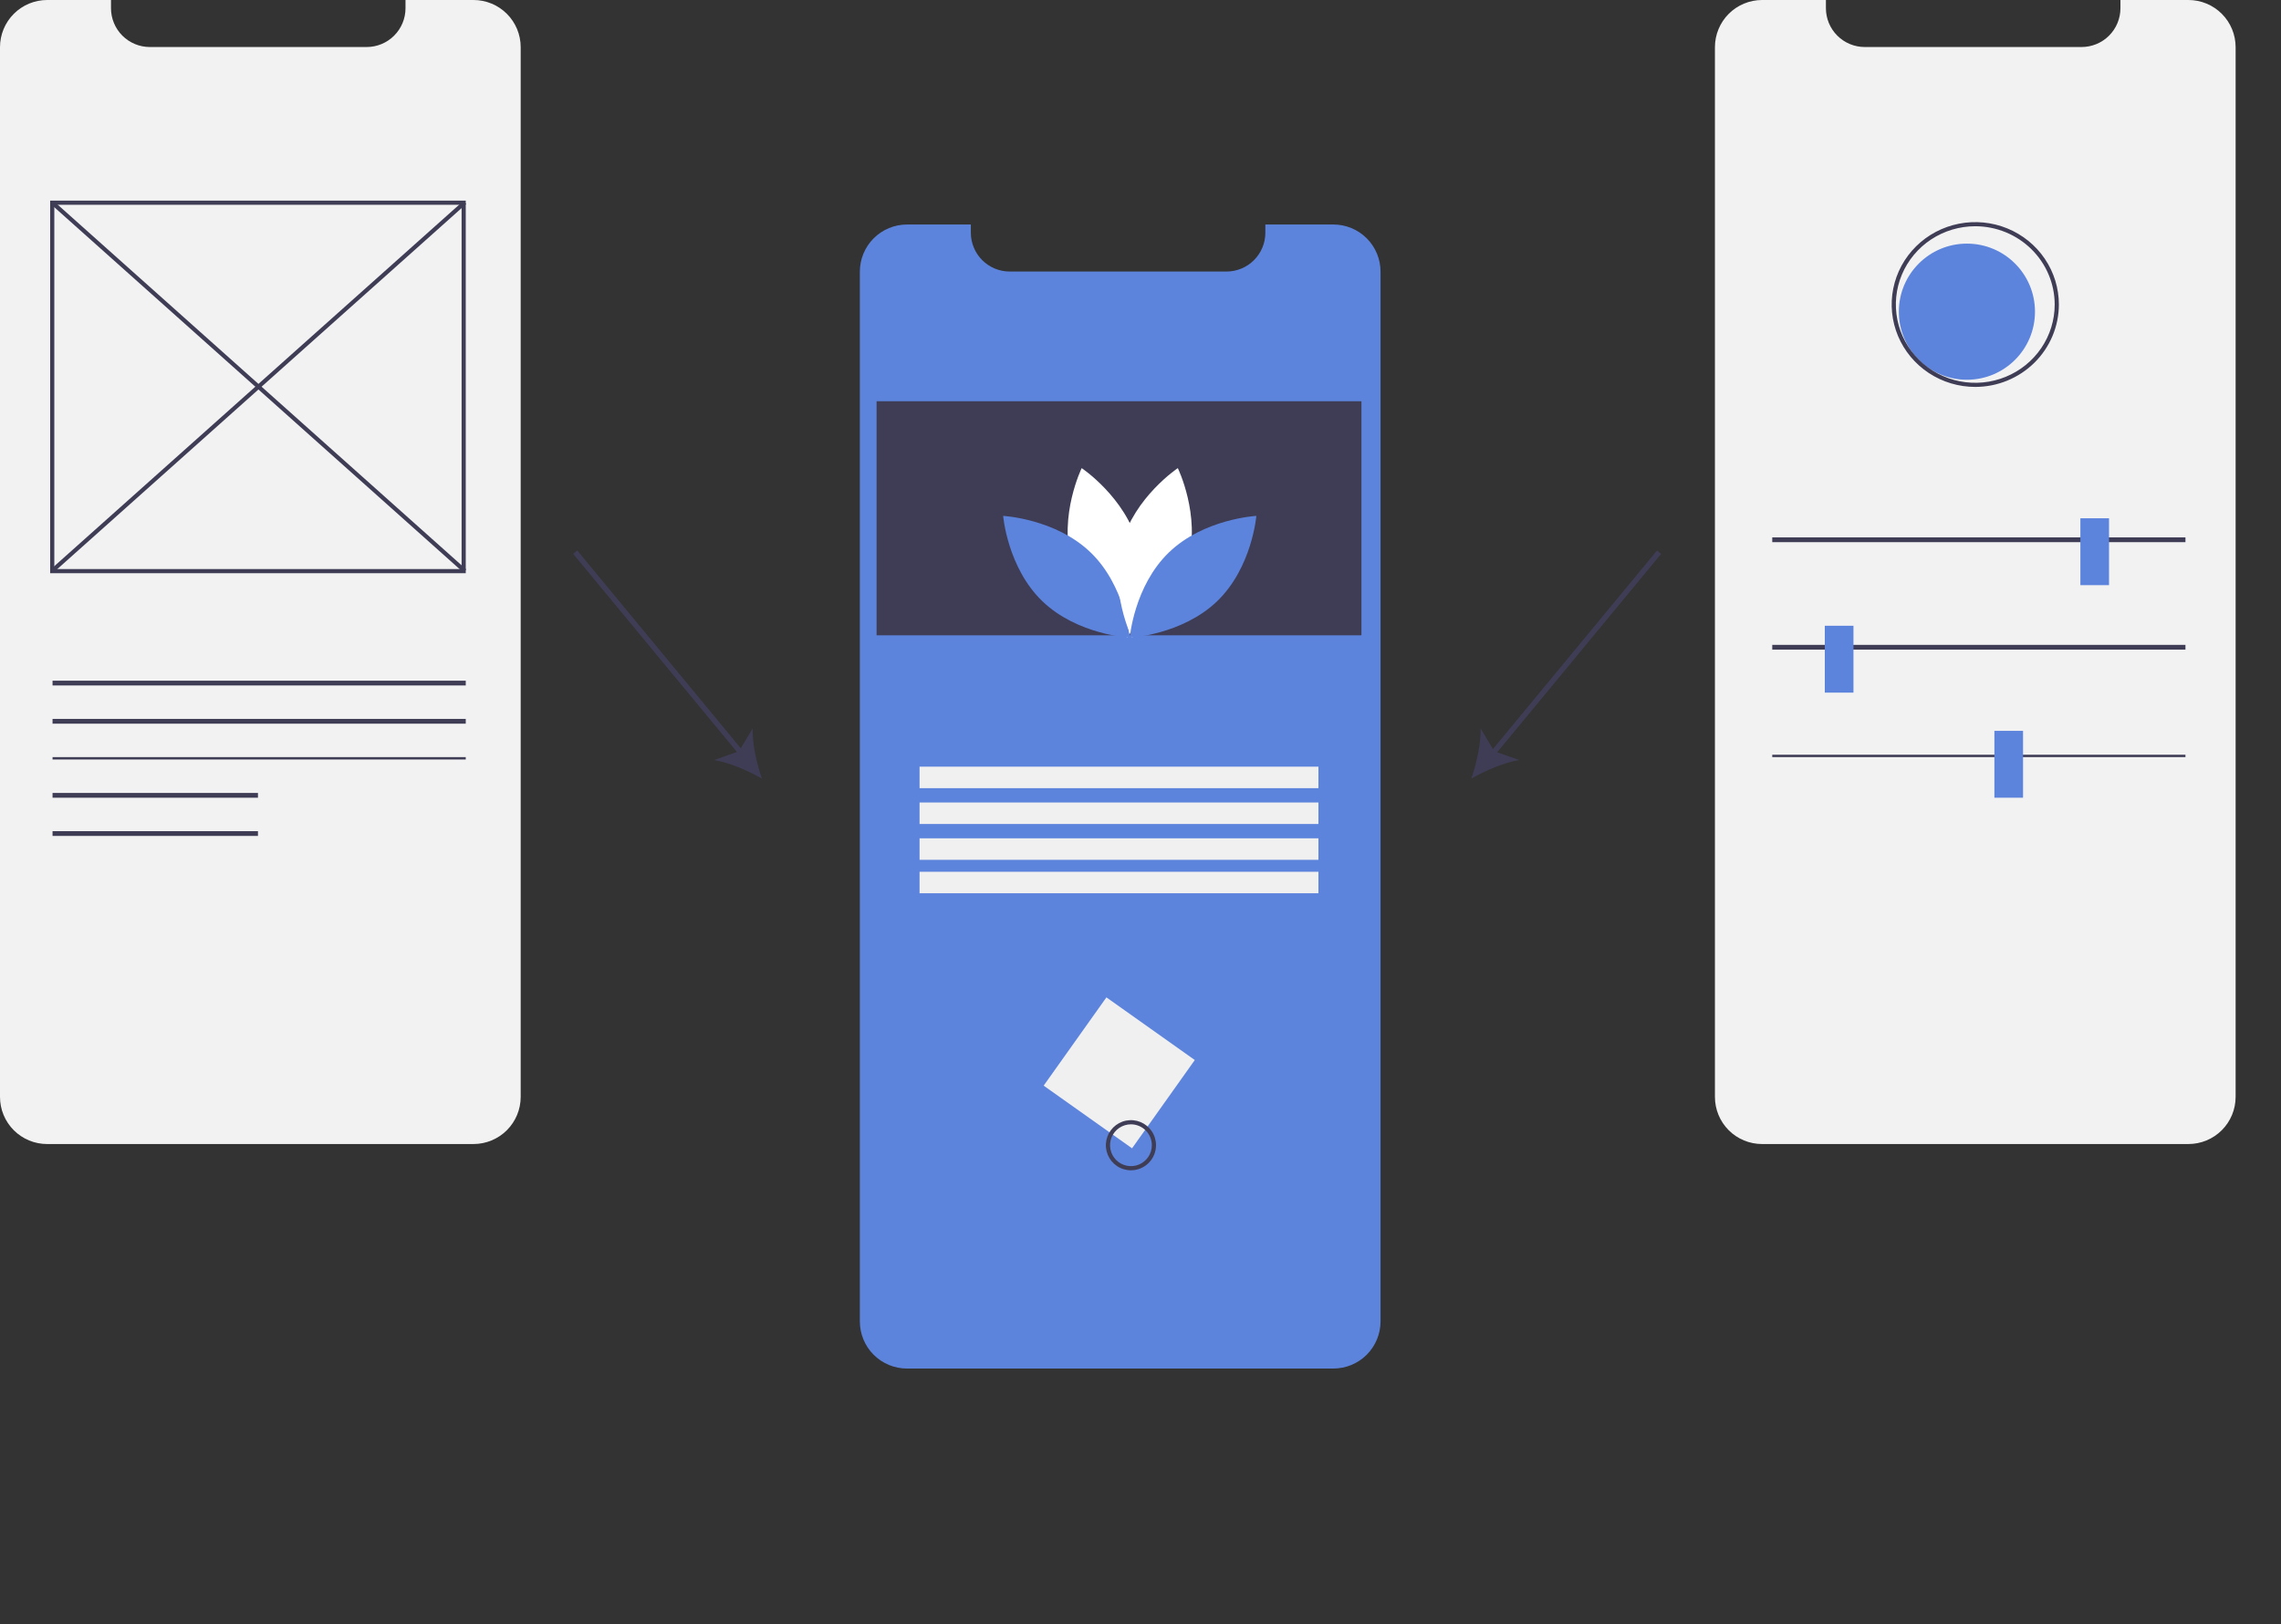 <svg xmlns="http://www.w3.org/2000/svg" width="955" height="680" viewBox="0 0 955 680" fill="none"><rect x="0" y="0" width="955" height="680" fill="#333333" stroke="none"/><g clip-path="url(#clip0_558_534)"><path d="M578 113.748V553.26C577.998 558.496 575.915 563.517 572.211 567.219C568.506 570.92 563.483 573 558.245 573H379.755C377.16 573.004 374.59 572.497 372.192 571.507C369.793 570.516 367.614 569.063 365.779 567.229C363.944 565.395 362.489 563.217 361.497 560.82C360.505 558.423 359.997 555.854 360 553.26V113.748C360 111.155 360.511 108.587 361.504 106.191C362.496 103.795 363.951 101.618 365.786 99.784C367.62 97.95 369.798 96.496 372.195 95.503C374.592 94.511 377.16 94 379.755 94H406.469V97.427C406.469 101.739 408.183 105.875 411.234 108.925C414.284 111.974 418.421 113.687 422.736 113.687H513.511C517.825 113.687 521.963 111.974 525.013 108.925C528.064 105.875 529.777 101.739 529.777 97.427V94H558.245C560.84 93.999 563.409 94.509 565.806 95.501C568.203 96.494 570.381 97.948 572.216 99.782C574.05 101.616 575.505 103.794 576.498 106.19C577.49 108.586 578.001 111.155 578 113.748Z" fill="#5D84DC"></path><path d="M570 168H367V266H570V168Z" fill="#3F3D56"></path><path d="M448.605 235.251C453.919 254.857 472.123 267 472.123 267C472.123 267 481.71 247.355 476.395 227.749C471.081 208.143 452.877 196 452.877 196C452.877 196 443.29 215.645 448.605 235.251Z" fill="white"></path><path d="M456.577 231.267C471.212 245.351 473 267 473 267C473 267 451.059 265.816 436.423 251.733C421.788 237.649 420 216 420 216C420 216 441.941 217.184 456.577 231.267Z" fill="#5D84DC"></path><path d="M497.395 235.251C492.081 254.857 473.877 267 473.877 267C473.877 267 464.29 247.355 469.605 227.749C474.919 208.143 493.123 196 493.123 196C493.123 196 502.71 215.645 497.395 235.251Z" fill="white"></path><path d="M489.423 231.267C474.788 245.351 473 267 473 267C473 267 494.941 265.816 509.577 251.733C524.212 237.649 526 216 526 216C526 216 504.059 217.184 489.423 231.267Z" fill="#5D84DC"></path><path d="M552 321H385V330H552V321Z" fill="#F0F0F0"></path><path d="M552 336H385V345H552V336Z" fill="#F0F0F0"></path><path d="M552 351H385V360H552V351Z" fill="#F0F0F0"></path><path d="M552 365H385V374H552V365Z" fill="#F0F0F0"></path><path d="M500.229 443.83L463.227 417.593L436.959 454.552L473.961 480.789L500.229 443.83Z" fill="#F0F0F0"></path><path d="M473.5 490C471.423 490 469.393 489.384 467.667 488.23C465.94 487.077 464.594 485.437 463.799 483.518C463.005 481.6 462.797 479.488 463.202 477.452C463.607 475.415 464.607 473.544 466.075 472.075C467.544 470.607 469.415 469.607 471.452 469.202C473.488 468.797 475.6 469.005 477.518 469.799C479.437 470.594 481.077 471.94 482.23 473.667C483.384 475.393 484 477.423 484 479.5C483.997 482.284 482.89 484.953 480.921 486.921C478.953 488.89 476.284 489.997 473.5 490ZM473.5 470.75C471.769 470.75 470.078 471.263 468.639 472.225C467.2 473.186 466.078 474.553 465.416 476.152C464.754 477.75 464.581 479.51 464.918 481.207C465.256 482.904 466.089 484.463 467.313 485.687C468.537 486.911 470.096 487.744 471.793 488.082C473.49 488.42 475.25 488.246 476.848 487.584C478.447 486.922 479.814 485.8 480.775 484.361C481.737 482.922 482.25 481.231 482.25 479.5C482.247 477.18 481.325 474.956 479.684 473.316C478.044 471.675 475.82 470.753 473.5 470.75Z" fill="#3F3D56"></path><path d="M218 19.748V459.26C217.998 464.496 215.915 469.517 212.211 473.219C208.506 476.92 203.483 479 198.245 479H19.755C17.16 479.004 14.59 478.497 12.192 477.507C9.793 476.516 7.614 475.063 5.779 473.229C3.944 471.395 2.489 469.217 1.497 466.82C0.505 464.423 -0.003 461.854 1.67044e-05 459.26V19.748C-9.52834e-05 17.155 0.511 14.587 1.504 12.191C2.496 9.795 3.951 7.618 5.786 5.784C7.62 3.95 9.798 2.495 12.195 1.503C14.592 0.511 17.16 -0 19.755 1.04462e-06H46.469V3.427C46.469 7.739 48.183 11.875 51.234 14.925C54.284 17.974 58.422 19.687 62.736 19.687H153.511C157.825 19.687 161.963 17.974 165.013 14.925C168.064 11.875 169.777 7.739 169.777 3.427V1.04462e-06H198.245C200.84 -0.001 203.409 0.509 205.806 1.502C208.203 2.494 210.381 3.948 212.216 5.782C214.05 7.616 215.505 9.794 216.498 12.19C217.49 14.586 218.001 17.155 218 19.748Z" fill="#F2F2F2"></path><path d="M195 240H21V84H195V240ZM22.74 238.257H193.26V85.743H22.74V238.257Z" fill="#3F3D56"></path><path d="M22.39 84.118L21.227 85.418L194.012 239.698L195.176 238.399L22.39 84.118Z" fill="#3F3D56"></path><path d="M194.015 84.119L21.227 238.397L22.39 239.697L195.178 85.419L194.015 84.119Z" fill="#3F3D56"></path><path d="M195 285H22V287H195V285Z" fill="#3F3D56"></path><path d="M195 301H22V303H195V301Z" fill="#3F3D56"></path><path d="M195 317H22V318H195V317Z" fill="#3F3D56"></path><path d="M108 332H22V334H108V332Z" fill="#3F3D56"></path><path d="M108 348H22V350H108V348Z" fill="#3F3D56"></path><path d="M936 19.748V459.26C935.998 464.496 933.915 469.517 930.211 473.219C926.506 476.92 921.483 479 916.245 479H737.755C735.16 479.004 732.59 478.497 730.192 477.507C727.793 476.516 725.614 475.063 723.779 473.229C721.944 471.395 720.489 469.217 719.497 466.82C718.505 464.423 717.997 461.854 718 459.26V19.748C718 17.155 718.511 14.587 719.504 12.191C720.496 9.795 721.951 7.618 723.786 5.784C725.62 3.95 727.798 2.495 730.195 1.503C732.592 0.511 735.16 -0 737.755 1.05182e-06H764.469V3.427C764.469 7.739 766.183 11.875 769.234 14.925C772.284 17.974 776.422 19.687 780.736 19.687H871.511C875.825 19.687 879.963 17.974 883.013 14.925C886.064 11.875 887.777 7.739 887.777 3.427V1.05182e-06H916.245C918.84 -0.001 921.409 0.509 923.806 1.502C926.203 2.494 928.381 3.948 930.216 5.782C932.05 7.616 933.506 9.794 934.498 12.19C935.49 14.586 936.001 17.155 936 19.748Z" fill="#F2F2F2"></path><path d="M915 225H742V227H915V225Z" fill="#3F3D56"></path><path d="M915 270H742V272H915V270Z" fill="#3F3D56"></path><path d="M915 316H742V317H915V316Z" fill="#3F3D56"></path><path d="M823.5 159C839.24 159 852 146.24 852 130.5C852 114.76 839.24 102 823.5 102C807.76 102 795 114.76 795 130.5C795 146.24 807.76 159 823.5 159Z" fill="#5D84DC"></path><path d="M883 217H871V245H883V217Z" fill="#5D84DC"></path><path d="M776 262H764V290H776V262Z" fill="#5D84DC"></path><path d="M847 306H835V334H847V306Z" fill="#5D84DC"></path><path d="M827 162C820.078 162 813.311 159.977 807.555 156.186C801.799 152.395 797.313 147.007 794.664 140.703C792.015 134.399 791.322 127.462 792.673 120.769C794.023 114.077 797.356 107.93 802.251 103.105C807.146 98.28 813.383 94.994 820.172 93.663C826.961 92.332 833.999 93.015 840.394 95.626C846.789 98.237 852.256 102.659 856.101 108.333C859.947 114.006 862 120.677 862 127.5C861.989 136.647 858.299 145.416 851.737 151.884C845.176 158.351 836.279 161.99 827 162ZM827 94.725C820.424 94.725 813.995 96.647 808.527 100.249C803.059 103.85 798.798 108.969 796.281 114.957C793.764 120.946 793.106 127.536 794.389 133.894C795.672 140.252 798.839 146.092 803.489 150.675C808.139 155.259 814.063 158.381 820.513 159.645C826.963 160.91 833.649 160.261 839.724 157.78C845.8 155.299 850.993 151.099 854.646 145.709C858.3 140.319 860.25 133.982 860.25 127.5C860.24 118.811 856.734 110.48 850.5 104.335C844.267 98.191 835.815 94.735 827 94.725Z" fill="#3F3D56"></path><path d="M241.697 230.499L239.988 231.908L310.012 316.616L311.721 315.207L241.697 230.499Z" fill="#3F3D56"></path><path d="M319 326C313.246 322.684 305.277 319.251 299 318.221L309.456 314.506L315.102 305C314.931 311.324 316.813 319.756 319 326Z" fill="#3F3D56"></path><path d="M693.759 230.491L623.754 315.215L625.464 316.624L695.469 231.901L693.759 230.491Z" fill="#3F3D56"></path><path d="M616 326C618.186 319.755 620.068 311.324 619.897 305L625.544 314.507L636 318.22C629.722 319.25 621.752 322.683 616 326Z" fill="#3F3D56"></path></g><defs><clipPath id="clip0_558_534"><rect width="955" height="680" fill="white"></rect></clipPath></defs></svg>